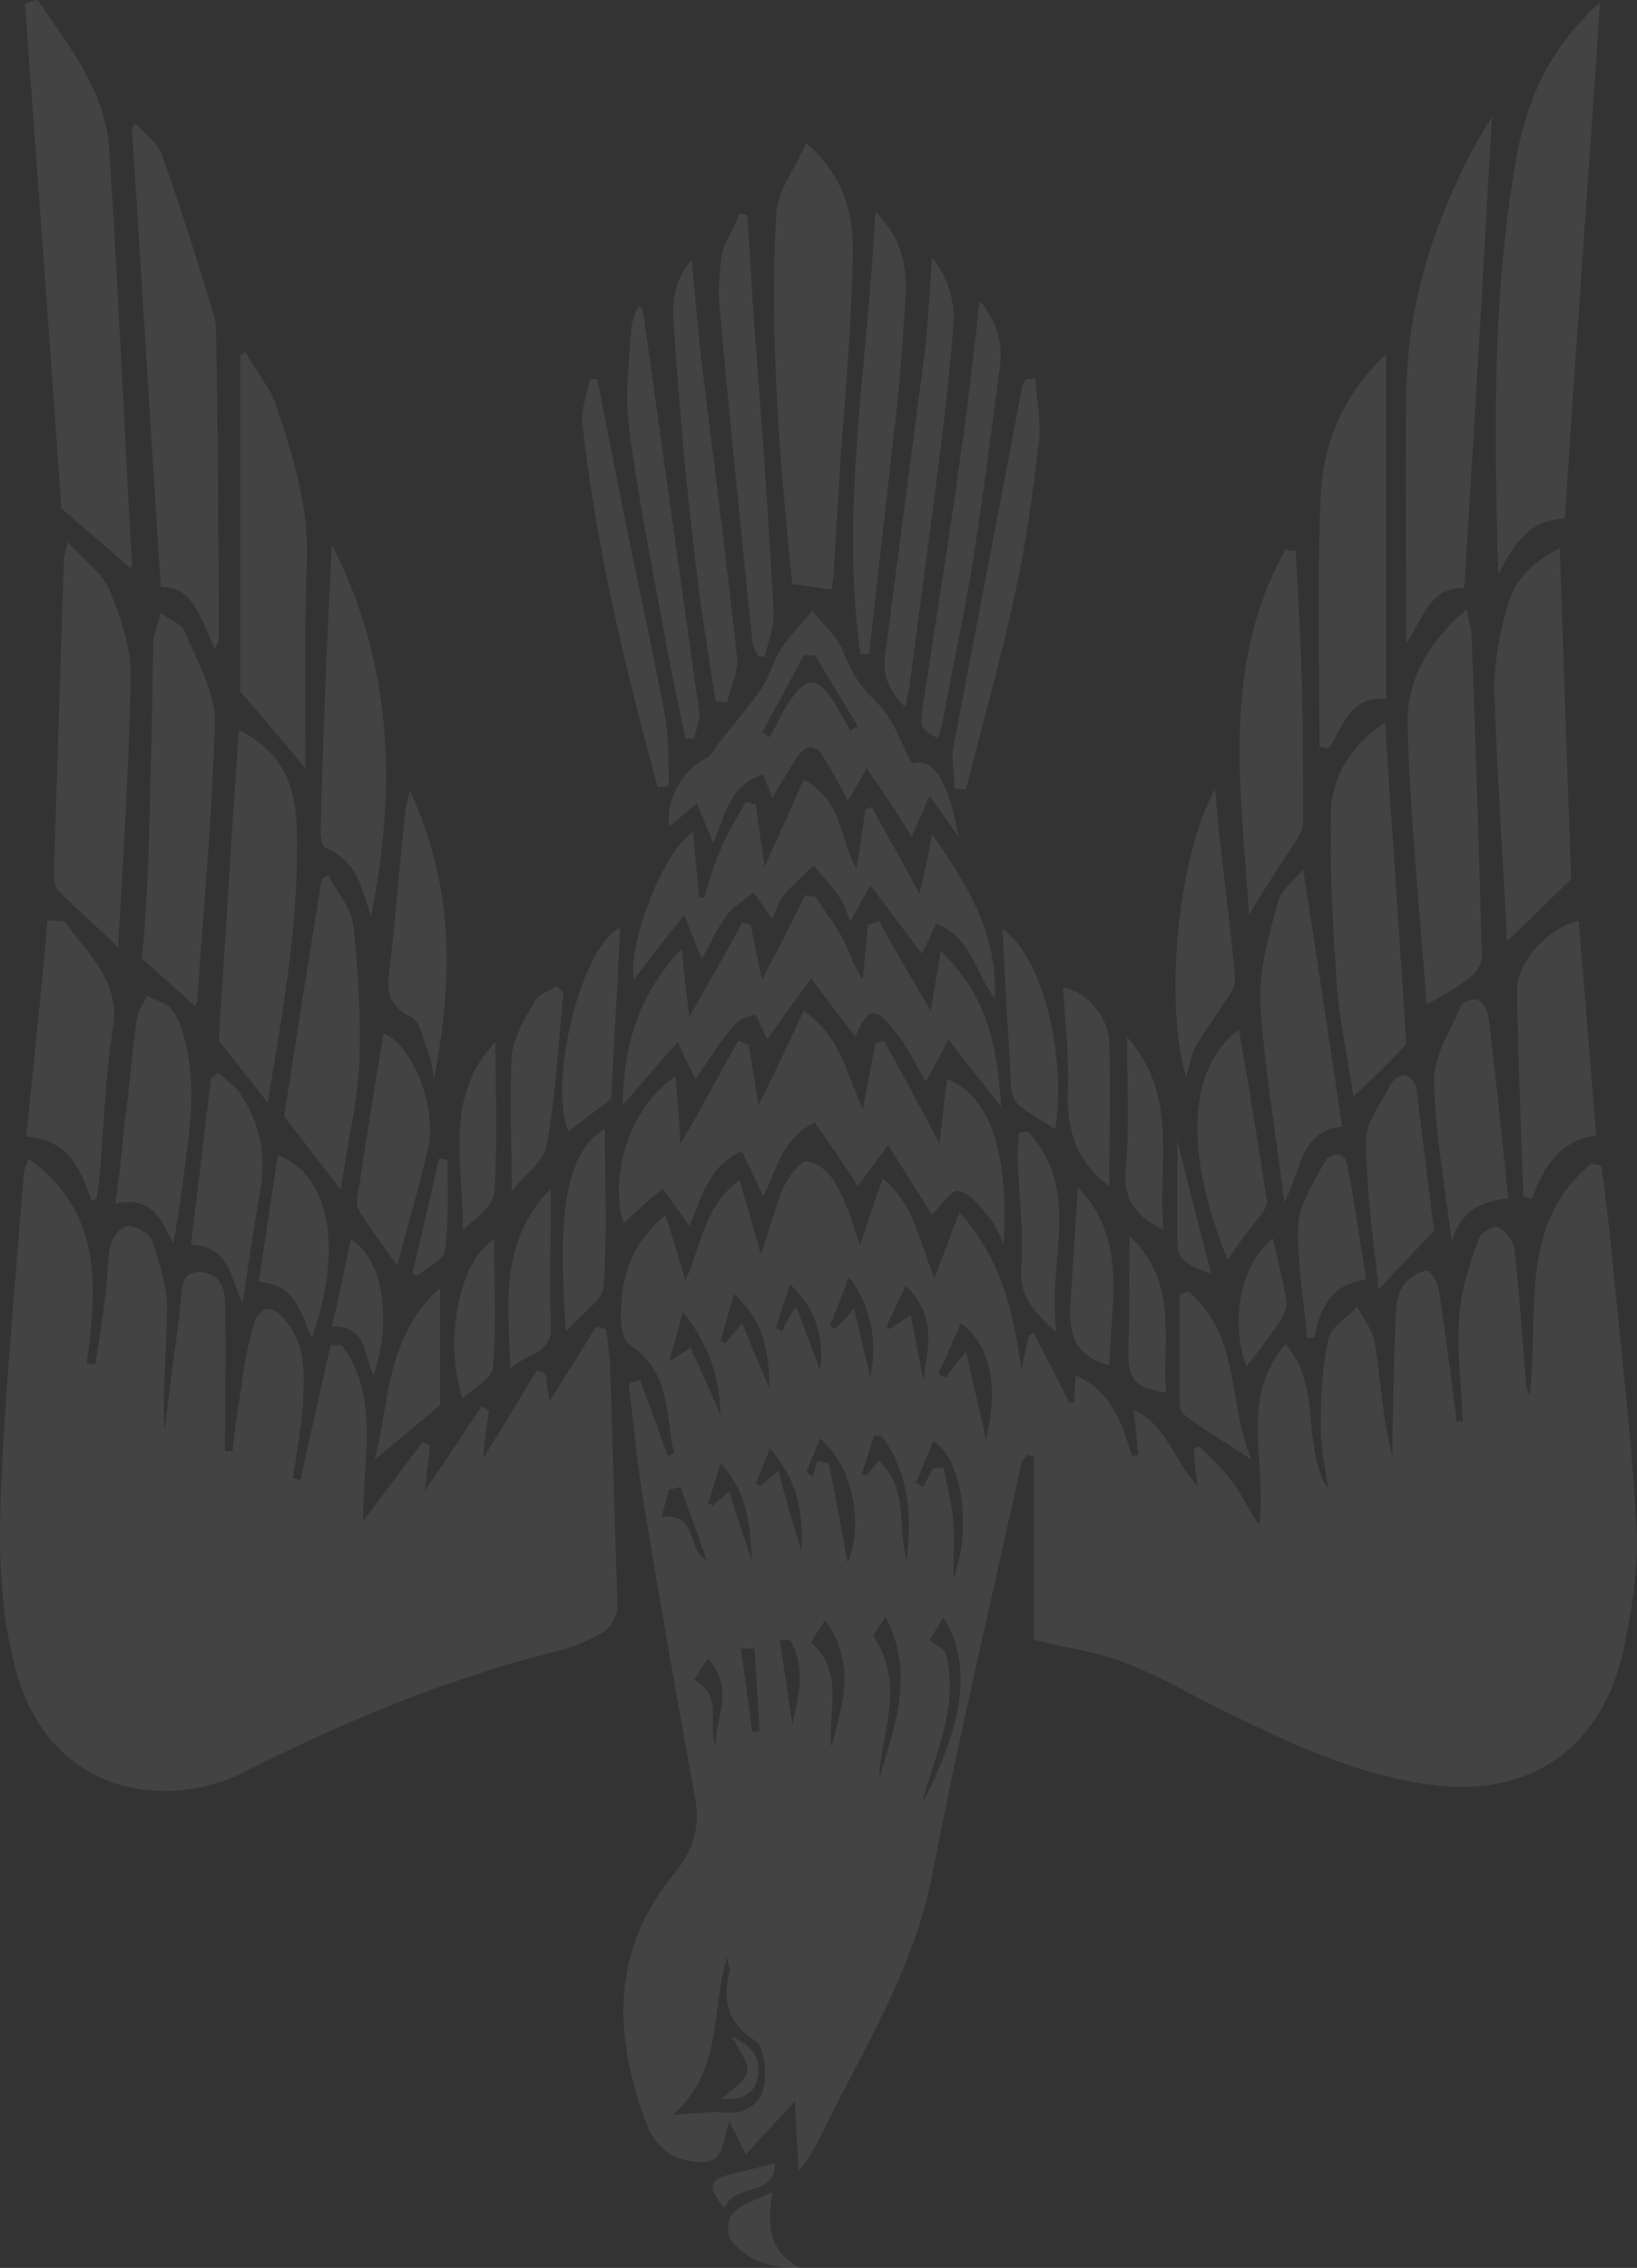<?xml version="1.0" encoding="UTF-8"?> <svg xmlns="http://www.w3.org/2000/svg" viewBox="0 0 415 575.001" fill="none"><rect x="0" y="0" width="415" height="575.001" fill="#333333" stroke="none"/><path fill-rule="evenodd" clip-rule="evenodd" d="M262.105 415.785C262.105 400.655 262.105 384.893 262.105 369.133C261.468 369.133 260.935 369.028 260.51 368.818C259.873 369.763 259.235 370.393 258.918 371.023C251.263 406.013 242.97 440.688 236.272 475.678C231.488 499.635 218.731 519.81 208.206 541.245C206.611 544.398 205.017 547.55 202.465 550.388C202.146 544.713 201.827 539.355 201.508 532.735C197.043 537.778 193.216 541.563 189.07 546.29C187.475 543.138 186.518 541.245 184.924 537.778C183.01 542.823 183.967 548.498 177.269 548.18C170.572 547.865 166.106 544.398 163.874 538.41C155.582 516.343 154.625 494.908 170.891 475.048C175.356 469.69 177.588 463.7 176.312 456.45C171.847 432.073 167.596 407.698 163.555 383.318C161.641 372.6 160.685 361.565 159.409 350.848C160.26 350.43 161.217 350.115 162.279 349.903C164.617 356.208 166.958 362.62 169.296 369.133C169.934 368.923 170.466 368.713 170.891 368.503C168.658 358.73 170.253 348.013 159.728 341.078C157.495 339.5 157.176 334.773 157.495 331.305C157.814 322.478 160.685 314.913 168.658 307.978C170.572 313.653 171.847 318.38 173.761 324.685C177.907 315.543 178.545 305.77 187.475 299.15C189.389 305.77 190.983 311.13 192.897 318.065C195.13 311.76 196.405 306.085 198.638 301.043C199.914 298.205 203.103 294.108 204.698 294.423C207.568 294.738 210.757 297.89 212.033 300.413C214.585 304.825 215.86 309.553 218.093 315.543C220.006 309.553 221.601 304.825 223.834 298.835C232.126 305.77 233.083 315.228 236.91 324.055C239.143 318.38 240.737 313.653 243.289 307.348C254.133 319.64 257.003 333.195 258.918 347.38C259.555 344.44 260.193 341.5 260.83 338.555C261.255 338.348 261.683 338.135 262.105 337.925C265.083 343.81 268.06 349.695 271.035 355.578C271.46 355.578 271.888 355.578 272.313 355.578C272.313 353.37 272.63 351.163 272.63 348.643C281.88 352.74 284.43 360.935 286.983 369.133C287.408 369.133 287.94 369.028 288.578 368.818C288.258 365.35 287.94 361.568 287.303 357.468C295.913 361.25 297.508 370.393 303.568 376.698C303.143 373.545 302.825 370.5 302.61 367.555C303.035 367.138 303.463 366.82 303.885 366.61C306.758 369.448 309.628 371.97 312.178 375.438C314.73 378.588 316.325 382.688 319.195 386.47C321.428 371.338 313.773 354.948 325.893 340.76C335.46 351.795 329.72 366.61 336.738 377.643C336.098 372.6 334.823 367.24 334.823 361.883C334.823 354.315 335.143 346.75 336.738 339.5C337.375 336.348 341.52 334.143 344.073 331.305C345.668 334.458 348.218 337.61 348.538 340.76C350.133 350.218 350.45 359.675 353.003 369.133C353.003 367.24 353.003 365.35 353.003 363.458C353.32 353.055 353.32 342.338 353.96 331.62C353.96 329.413 354.915 326.89 356.51 325C357.785 323.74 360.02 322.163 361.933 322.163C362.89 322.478 364.485 325.315 364.803 327.208C366.398 338.24 367.993 349.273 369.268 360.62C369.905 360.413 370.438 360.305 370.863 360.305C370.543 351.795 369.268 342.968 369.905 334.458C370.225 327.523 372.458 320.903 374.69 314.598C375.008 312.705 378.835 310.5 379.793 311.13C381.708 312.075 383.62 314.598 383.94 316.805C385.215 327.838 385.853 338.87 386.81 349.903C386.81 351.163 387.128 352.425 387.765 353.685C390.318 333.195 384.578 310.5 403.395 295.053C404.245 295.265 405.095 295.368 405.945 295.368C406.903 302.618 407.86 309.87 408.498 316.805C410.73 340.13 413.6 363.458 414.875 387.1C415.513 397.503 413.6 408.85 411.368 419.253C405.308 444.788 385.853 456.765 359.7 452.038C342.478 449.2 326.85 441.95 311.54 434.385C302.93 430.285 294.638 425.243 285.708 421.775C278.69 418.938 271.355 417.993 262.105 415.785ZM170.572 536.203C176.312 535.888 179.821 535.258 183.329 535.573C188.432 536.203 192.578 533.68 193.535 529.583C194.492 525.485 193.854 518.865 191.302 517.29C183.967 512.56 183.329 506.885 184.924 499.635C185.243 499.005 184.605 498.375 184.286 496.168C180.14 510.353 183.329 524.855 170.572 536.203ZM237.867 348.328C238.505 348.75 239.143 349.065 239.78 349.273C241.056 347.38 242.332 345.805 244.883 342.653C246.797 351.163 248.392 357.783 249.986 365.033C253.175 351.48 251.263 341.393 243.608 335.403C241.694 339.815 239.78 344.228 237.867 348.328ZM239.143 410.113C237.548 412.633 236.591 414.525 235.634 415.785C237.229 417.363 239.462 417.993 239.78 419.253C243.289 432.808 236.91 444.788 233.721 457.395C244.564 436.59 246.478 421.775 239.143 410.113ZM214.904 396.243C219.05 386.155 216.179 371.653 207.887 364.718C206.611 367.555 205.654 370.393 204.379 373.23C205.017 373.653 205.549 374.073 205.973 374.49C206.398 373.023 206.825 371.653 207.249 370.393C208.311 370.605 209.268 370.815 210.119 371.023C211.819 379.643 213.414 388.045 214.904 396.243ZM236.591 372.285C237.443 372.285 238.291 372.18 239.143 371.97C240.099 376.698 241.375 381.425 241.694 386.155C242.013 390.883 241.694 395.61 241.694 400.34C246.478 387.415 243.927 369.763 236.591 365.35C235.102 368.923 233.615 372.495 232.126 376.068C232.764 376.278 233.402 376.593 234.04 377.013C234.891 375.333 235.74 373.755 236.591 372.285ZM222.877 451.09C226.704 437.853 232.126 424.613 224.472 409.795C222.877 412.633 221.601 414.21 221.282 414.525C229.893 427.45 223.196 439.113 222.877 451.09ZM210.757 442.895C213.628 432.178 217.136 421.775 209.163 410.743C207.568 413.263 206.292 415.155 205.654 416.415C214.266 424.298 209.801 433.753 210.757 442.895ZM223.515 364.088C222.877 364.088 222.239 364.088 221.601 364.088C220.539 367.24 219.474 370.5 218.412 373.86C218.836 373.86 219.263 373.968 219.688 374.175C220.644 372.915 221.601 371.653 222.877 370.393C230.531 377.643 227.342 387.415 229.893 395.61C231.169 384.263 230.531 373.545 223.515 364.088ZM234.04 349.903C235.315 341.708 237.548 333.51 229.575 325.945C227.661 330.043 226.066 333.195 224.791 336.348C225.004 336.56 225.215 336.77 225.428 336.978C227.023 336.033 228.299 335.088 230.85 333.51C232.126 339.5 233.083 344.86 234.04 349.903ZM220.644 349.273C222.239 340.76 221.601 332.565 215.222 323.74C213.309 329.098 211.714 332.565 210.438 336.033C210.863 336.455 211.29 336.77 211.714 336.978C212.99 335.718 214.266 334.458 216.498 331.62C218.093 338.555 219.369 343.913 220.644 349.273ZM195.13 352.11C194.811 343.598 194.173 335.403 186.199 328.153C184.605 332.88 183.648 336.348 182.691 340.13C183.115 340.13 183.543 340.238 183.967 340.445C184.924 339.185 186.199 337.925 188.113 335.403C190.664 341.708 192.897 347.065 195.13 352.11ZM175.037 341.708C177.907 347.695 180.14 353.055 182.691 358.73C182.372 349.588 180.14 341.393 173.123 332.565C171.847 337.61 170.891 340.76 169.615 345.175C172.166 343.598 173.123 342.968 175.037 341.708ZM200.233 325.63C198.957 330.043 197.681 333.195 196.724 336.663C197.148 336.875 197.681 337.19 198.319 337.61C198.957 335.718 199.914 334.143 201.827 331.305C204.379 337.925 205.973 342.338 207.887 347.38C209.163 339.185 206.611 331.305 200.233 325.63ZM190.665 395.925C190.027 387.415 190.027 378.905 182.691 371.023C181.415 375.12 180.459 378.273 179.502 381.11C179.926 381.323 180.353 381.533 180.777 381.74C181.734 380.795 182.691 379.85 184.924 378.273C186.837 384.578 188.751 390.253 190.665 395.925ZM195.13 367.24C193.854 371.023 192.578 373.545 191.621 376.068C192.045 376.278 192.473 376.49 192.897 376.698C193.854 375.753 195.13 374.805 197.362 372.915C199.276 380.48 201.189 386.785 203.103 393.09C203.741 383.948 202.465 375.435 195.13 367.24ZM200.87 437.22C202.465 430.285 204.379 422.72 200.233 415.785C199.381 415.785 198.533 415.785 197.681 415.785C198.743 422.933 199.808 430.078 200.87 437.22ZM172.485 377.013C171.634 377.223 170.677 377.435 169.615 377.643C168.977 379.85 168.339 382.373 167.701 384.578C177.588 383.633 173.761 393.09 179.183 395.61C177.056 389.518 174.823 383.318 172.485 377.013ZM181.415 442.895C181.096 435.96 186.518 428.395 179.502 420.515C177.907 422.72 176.95 424.298 175.993 425.873C183.648 430.285 179.183 437.22 181.415 442.895ZM191.302 417.993C190.24 417.993 189.07 417.993 187.794 417.993C188.856 425.138 189.813 432.178 190.665 439.113C191.302 439.113 191.94 439.008 192.578 438.798C192.154 431.863 191.727 424.928 191.302 417.993Z" fill="white" fill-opacity="0.08"></path><path d="M7.277 293.795C26.413 307.665 24.499 326.895 21.948 345.808C22.799 345.808 23.543 345.808 24.18 345.808C25.137 339.82 26.094 333.83 26.732 328.155C27.37 324.058 27.051 319.645 28.008 315.863C28.327 313.655 30.878 310.818 32.473 310.818C34.386 310.818 37.895 312.71 38.533 314.6C40.446 319.96 42.041 325.318 42.36 330.993C42.36 341.395 41.084 352.113 41.722 362.83C42.784 353.793 43.955 344.653 45.23 335.405C45.549 333.515 45.549 331.623 45.868 329.733C46.187 326.58 45.868 322.483 50.652 322.483C55.436 322.798 57.031 326.265 57.031 330.048C57.35 342.655 57.031 355.265 57.031 367.875C57.669 367.875 58.307 367.875 58.944 367.875C59.582 362.515 60.22 357.158 61.177 351.798C61.815 346.44 62.772 341.08 64.366 335.72C64.685 334.145 66.28 331.938 67.875 331.938C69.15 331.623 71.064 333.2 72.34 334.775C77.762 341.08 77.124 348.645 76.805 356.525C76.167 362.515 75.21 368.505 74.253 374.81C74.891 375.018 75.529 375.125 76.167 375.125C78.718 363.778 81.27 352.428 83.821 341.08C84.673 341.08 85.63 341.08 86.692 341.08C96.579 354.635 91.795 370.395 92.114 385.528C97.217 378.8 102.214 372.18 107.104 365.668C107.742 365.875 108.379 366.19 109.017 366.613C108.698 370.08 108.06 373.548 107.742 377.963C113.163 370.08 117.628 363.145 122.094 356.525C122.731 356.945 123.369 357.26 124.007 357.473C123.369 360.94 123.05 364.408 122.412 369.765C127.834 361.255 131.981 354.32 136.127 347.385C136.978 347.593 137.721 347.908 138.359 348.33C138.573 350.64 138.892 352.953 139.316 355.265C143.462 348.645 147.289 342.655 151.117 336.353C151.968 336.56 152.817 336.77 153.668 336.983C153.987 339.505 154.306 342.34 154.625 344.863C155.263 365.668 155.901 386.473 156.539 407.278C156.539 409.485 154.944 412.323 153.349 413.583C149.522 415.79 145.376 417.68 141.23 418.625C113.482 425.56 87.649 436.28 62.134 449.203C42.36 459.29 12.699 455.193 4.088 423.67C-0.696 406.333 -0.378 388.365 0.579 370.713C1.855 346.44 4.088 322.168 6.001 297.893C6.001 296.948 6.32 296.318 7.277 293.795Z" fill="white" fill-opacity="0.08"></path><path d="M171.21 272.988C171.847 278.978 172.166 284.02 172.485 290.01C177.907 280.868 182.372 272.358 187.156 263.848C188.008 264.268 188.856 264.585 189.708 264.793C190.665 269.52 191.303 274.25 192.259 280.238C196.405 272.043 199.914 264.478 203.741 256.28C213.309 262.9 214.585 272.358 218.731 281.185C220.007 274.88 220.963 269.52 221.92 264.478C222.558 264.268 223.301 264.058 224.153 263.848C228.618 272.043 233.083 280.238 238.186 290.01C238.824 283.705 239.462 278.663 240.1 273.618C253.175 278.663 255.408 297.26 254.453 315.543C253.175 312.708 252.22 310.5 250.943 308.925C248.711 306.088 246.159 302.62 242.97 301.99C241.375 301.358 238.505 305.773 236.272 307.978C233.083 302.935 229.575 297.26 225.11 290.325C221.92 294.738 219.688 297.575 217.455 300.728C214.052 295.475 210.439 290.118 206.611 284.653C198.319 288.435 197.043 296.315 193.535 303.25C191.621 299.468 190.027 296 188.113 291.903C179.183 295.685 177.907 304.195 174.718 310.815C172.38 307.455 170.148 304.303 168.02 301.358C164.512 304.195 161.004 307.348 158.133 310.185C154.306 299.153 159.409 280.553 171.21 272.988Z" fill="white" fill-opacity="0.08"></path><path d="M379.793 145.639C378.835 109.703 378.198 74.082 384.578 39.092C387.45 24.276 393.51 11.351 405.633 0.634C402.76 44.135 399.57 87.322 396.7 131.453C387.45 131.769 383.62 138.388 379.793 145.639Z" fill="white" fill-opacity="0.08"></path><path d="M9.51 0C17.485 11.663 26.736 23.012 27.693 37.827C29.926 72.818 31.521 107.808 33.435 143.114C33.435 143.744 33.116 144.374 33.116 144.059C28.012 139.646 22.589 134.918 15.571 128.928C12.7 87.949 9.51 44.447 6.32 0.946C7.382 0.526 8.447 0.211 9.51 0Z" fill="white" fill-opacity="0.08"></path><path d="M240.418 263.53C238.186 267.943 236.591 270.78 234.677 274.248C232.126 269.835 229.893 265.108 226.704 261.325C221.92 255.02 220.006 255.335 216.817 262.9C213.309 258.173 209.8 253.758 205.654 248.084C201.508 253.758 198 258.488 194.492 263.53C193.535 261.64 192.578 259.433 191.621 257.225C186.518 258.488 186.518 258.488 176.312 273.618C175.037 271.095 173.761 268.575 171.847 264.16C166.425 270.15 162.279 275.195 157.814 280.238C158.133 266.368 161.003 253.128 172.804 240.519C173.442 247.139 174.08 252.183 174.718 257.858C179.502 249.345 183.967 241.78 188.113 233.899C188.751 234.11 189.494 234.322 190.345 234.53C191.197 239.154 192.154 243.778 193.216 248.4C196.829 241.465 200.446 234.322 204.06 226.964C204.911 227.175 205.76 227.279 206.611 227.279C208.844 230.747 211.395 233.899 213.309 237.367C215.222 240.834 216.179 244.617 218.731 248.4C219.155 243.778 219.582 239.154 220.006 234.53C221.068 234.11 222.025 233.795 222.877 233.584C227.023 241.149 231.488 248.715 235.953 256.28C236.591 251.868 237.548 247.139 238.505 241.149C250.625 252.813 252.858 265.738 253.813 280.553C249.348 274.878 245.202 269.835 240.418 263.53Z" fill="white" fill-opacity="0.08"></path><path d="M54.483 164.552C50.974 157.302 49.379 148.791 40.766 148.791C38.214 110.018 35.981 71.245 33.429 32.472C33.853 32.049 34.172 31.63 34.386 31.211C36.619 34.048 40.128 36.254 41.085 39.407C45.87 52.646 50.017 66.201 54.164 79.756C54.588 81.225 54.802 82.697 54.802 84.169C55.226 110.226 55.44 136.286 55.44 162.346C55.44 162.661 55.121 163.291 54.483 164.552Z" fill="white" fill-opacity="0.08"></path><path d="M204.38 36.252C214.269 44.763 216.502 54.85 216.183 65.253C215.864 81.329 214.588 97.091 213.312 113.167C212.674 123.255 212.036 133.449 211.398 143.744C211.398 145.636 211.079 147.842 210.76 149.418C207.57 149.103 204.699 148.473 200.871 148.157C197.681 117.58 195.129 86.373 196.724 54.85C196.724 48.861 201.509 42.871 204.38 36.252Z" fill="white" fill-opacity="0.08"></path><path d="M371.185 149.106C362.57 148.791 360.658 156.672 356.51 163.291C356.51 141.856 356.19 120.736 356.51 99.3C356.83 77.549 363.21 57.06 373.418 37.831C374.693 35.309 376.288 32.787 378.203 29.635C375.97 69.984 373.735 109.072 371.185 149.106Z" fill="white" fill-opacity="0.08"></path><path d="M236.272 211.521C245.84 225.076 252.858 237.054 252.218 253.13C247.116 246.511 246.159 237.37 237.229 234.217C235.953 237.158 234.782 239.68 233.72 241.783C229.574 236.424 225.428 230.75 220.644 224.445C218.411 228.228 217.455 230.435 215.541 233.587C214.584 231.065 213.946 228.858 212.671 227.282C210.757 224.445 208.206 221.923 206.292 219.402C203.74 221.923 200.87 224.445 198.637 226.967C197.362 228.543 196.724 230.75 195.767 232.956C193.853 230.435 192.578 228.228 190.983 226.337C188.75 228.228 185.88 229.804 184.285 232.011C181.734 235.478 180.139 239.261 177.907 243.044C176.631 239.891 175.355 236.739 173.442 232.011C168.339 238.315 164.511 243.359 160.684 248.403C159.09 239.891 167.701 216.249 175.674 210.89C176.312 216.88 176.631 222.239 177.269 227.598C177.693 227.598 178.12 227.598 178.545 227.598C179.82 223.184 181.096 218.771 183.01 214.673C184.604 210.575 187.156 207.108 189.069 203.325C189.921 203.533 190.769 203.744 191.621 203.955C192.259 208.684 192.897 213.728 193.853 219.717C197.362 211.836 200.551 204.901 203.74 197.651C213.627 203.01 212.671 212.151 217.136 220.347C218.093 214.358 218.73 209.945 219.368 205.216C220.006 205.005 220.539 204.794 220.963 204.586C224.79 211.521 228.617 218.141 233.082 226.652C234.358 220.978 235.315 217.195 236.272 211.521Z" fill="white" fill-opacity="0.08"></path><path fill-rule="evenodd" clip-rule="evenodd" d="M195.767 202.376C195.129 200.17 194.172 198.594 193.535 196.387C184.604 198.909 183.967 207.105 180.777 213.725C179.501 210.257 178.226 207.42 176.631 203.637C173.761 206.159 171.847 207.735 169.614 209.627C168.658 203.007 172.804 195.441 178.864 192.289C180.458 191.659 181.096 189.767 182.372 188.191C185.88 183.778 190.026 179.05 193.216 174.321C195.129 171.484 196.086 167.386 198 164.549C200.232 161.082 203.422 157.929 205.973 154.777C208.525 158.244 212.033 161.082 213.627 164.864C215.541 170.223 218.093 174.006 222.239 178.104C226.385 181.887 228.298 188.191 231.169 193.55C236.591 191.974 240.418 197.648 242.969 212.148C240.418 208.366 238.504 205.844 235.634 201.746C233.401 207.105 232.126 209.627 231.169 212.148C227.661 206.474 224.152 201.115 219.687 194.811C217.774 198.278 216.498 200.485 214.903 203.007C212.99 199.224 211.076 195.757 209.162 192.604C206.93 188.506 204.378 188.506 201.827 192.289C199.913 195.441 198 198.594 195.767 202.376ZM193.216 185.669C193.854 186.089 194.491 186.511 195.129 186.93C197.043 183.463 198.638 179.68 200.87 176.843C204.378 171.799 206.93 171.799 210.438 176.528C212.352 179.365 213.946 182.202 215.541 185.354C216.179 184.935 216.817 184.512 217.455 184.093C213.841 178.208 210.224 172.219 206.611 166.125C205.759 166.125 204.803 166.125 203.74 166.125C200.337 172.641 196.829 179.154 193.216 185.669Z" fill="white" fill-opacity="0.08"></path><path d="M395.423 139.016C396.38 167.701 397.338 196.072 398.295 222.866C392.553 228.54 387.448 233.584 382.025 238.628C381.068 217.823 379.473 196.072 378.835 174.637C378.835 167.701 380.11 160.766 382.025 154.147C383.94 146.896 388.405 142.483 395.423 139.016Z" fill="white" fill-opacity="0.08"></path><path d="M29.925 240.204C24.502 234.845 19.398 230.431 14.613 225.703C13.975 224.757 13.656 222.866 13.656 221.605C14.507 194.915 15.356 168.228 16.208 141.537C16.208 140.907 16.527 140.276 17.165 137.439C21.312 142.168 25.778 145.005 27.692 149.418C30.563 156.353 33.115 163.918 33.115 171.169C32.796 194.18 31.201 216.877 29.925 240.204Z" fill="white" fill-opacity="0.08"></path><path d="M49.379 255.02C45.551 251.553 41.723 248.084 35.981 243.041C36.619 236.736 37.257 227.279 37.576 218.138C38.214 199.539 38.533 181.256 38.852 162.658C39.171 160.136 40.128 157.929 40.766 155.407C42.68 156.983 46.189 158.244 46.827 160.136C50.017 167.701 54.483 175.267 54.483 182.832C53.845 206.474 51.612 230.116 50.017 253.443C50.017 254.39 49.379 255.02 49.379 255.02Z" fill="white" fill-opacity="0.08"></path><path d="M361.615 254.705C360.02 231.377 357.468 207.42 356.83 183.778C356.51 172.745 361.933 162.973 371.823 154.462C372.46 157.929 373.098 159.821 373.098 162.027C374.055 188.822 375.013 215.616 375.65 242.726C375.65 244.302 374.055 246.824 372.78 247.769C369.59 250.29 366.08 252.183 361.615 254.705Z" fill="white" fill-opacity="0.08"></path><path d="M62.134 89.209C65.005 94.253 68.833 98.666 70.428 104.025C74.575 116.634 78.403 129.243 77.765 142.798C77.127 159.82 77.446 176.843 77.446 194.811C71.704 187.876 66.6 181.886 60.858 175.267C60.858 148.157 60.858 119.156 60.858 90.155C61.283 89.947 61.71 89.632 62.134 89.209Z" fill="white" fill-opacity="0.08"></path><path d="M351.413 177.158C341.523 176.527 340.565 184.723 336.738 189.767C336.1 189.559 335.355 189.452 334.505 189.452C334.505 168.016 333.865 146.896 334.823 125.46C335.46 112.221 340.565 99.927 351.413 89.84C351.413 119.156 351.413 147.526 351.413 177.158Z" fill="white" fill-opacity="0.08"></path><path d="M356.515 264.793C352.048 269.52 347.9 273.618 343.115 278.03C341.84 269.52 339.925 260.378 338.97 250.923C338.013 236.421 337.055 221.605 337.375 206.79C337.375 197.963 341.52 189.767 351.09 183.148C353.005 211.833 354.92 238.943 356.515 264.793Z" fill="white" fill-opacity="0.08"></path><path d="M60.54 185.042C72.024 190.716 74.895 199.858 75.214 209.63C75.533 220.348 74.895 231.065 73.619 241.783C72.024 255.023 69.791 267.948 67.877 279.61C64.368 275.198 60.54 270.153 55.436 263.85C57.031 239.576 58.626 212.782 60.54 185.042Z" fill="white" fill-opacity="0.08"></path><path d="M328.448 139.649C329.085 150.997 329.723 162.03 330.043 173.378C330.36 185.042 330.36 197.02 330.36 208.999C330.043 211.521 327.81 214.043 326.533 216.249C323.343 221.293 319.835 226.337 316.645 232.011C314.73 200.803 309.308 168.965 325.895 139.334C326.748 139.542 327.595 139.649 328.448 139.649Z" fill="white" fill-opacity="0.08"></path><path d="M94.029 232.323C91.796 225.388 90.52 218.138 82.545 214.986C81.588 214.671 81.269 212.149 81.269 210.888C81.907 186.615 82.864 162.343 84.14 138.07C99.452 168.017 100.728 199.54 94.029 232.323Z" fill="white" fill-opacity="0.08"></path><path d="M23.227 304.51C20.355 296.315 17.484 289.065 6.638 288.118C8.552 269.52 10.466 251.553 12.061 233.269C14.294 233.584 16.208 233.269 16.527 233.899C22.588 242.095 30.564 249.03 28.65 260.693C26.736 272.358 26.417 284.02 25.46 295.683C25.246 298.418 24.927 301.15 24.502 303.88C24.078 304.09 23.651 304.303 23.227 304.51Z" fill="white" fill-opacity="0.08"></path><path d="M325.575 304.828C323.343 286.545 320.47 270.468 319.515 254.078C319.195 245.566 321.748 237.055 323.98 228.543C324.618 226.022 327.49 223.815 330.36 220.347C333.87 243.044 337.06 264.165 340.25 285.6C329.403 286.86 330.043 296.633 325.575 304.828Z" fill="white" fill-opacity="0.08"></path><path d="M404.673 287.803C394.785 289.38 391.275 296.315 388.405 303.88C387.553 303.668 386.81 303.46 386.173 303.25C385.533 285.913 384.895 268.575 384.578 250.92C384.578 243.671 392.87 234.845 400.208 233.584C401.803 251.553 403.078 269.52 404.673 287.803Z" fill="white" fill-opacity="0.08"></path><path d="M86.376 301.678C81.591 295.373 77.444 290.013 72.021 283.078C74.892 264.795 78.082 243.99 81.591 222.87C82.015 222.658 82.548 222.343 83.186 221.924C85.419 226.022 88.928 230.12 89.566 234.533C90.842 245.881 91.48 257.86 91.161 269.208C90.523 279.925 87.971 290.643 86.376 301.678Z" fill="white" fill-opacity="0.08"></path><path d="M218.093 165.81C212.989 128.928 220.007 92.047 221.921 53.589C228.301 60.209 229.896 66.828 229.577 74.079C228.939 86.688 227.982 98.982 226.387 111.591C224.473 129.874 222.24 147.842 220.326 165.81C219.474 165.81 218.731 165.81 218.093 165.81Z" fill="white" fill-opacity="0.08"></path><path d="M189.39 54.538C190.028 62.942 190.561 71.245 190.985 79.441C192.899 104.659 194.813 129.877 196.089 154.78C196.408 158.563 194.813 162.661 193.856 166.444C193.218 166.444 192.685 166.444 192.261 166.444C191.623 165.183 190.666 163.607 190.666 162.03C187.795 133.975 184.924 105.605 182.372 77.234C182.053 73.136 182.372 68.723 183.01 64.31C183.967 60.842 186.2 57.69 187.476 54.223C188.114 54.223 188.752 54.327 189.39 54.538Z" fill="white" fill-opacity="0.08"></path><path d="M43.958 315.228C40.768 309.238 38.854 303.25 29.284 305.14C30.241 298.205 30.879 291.9 31.517 285.28C32.793 276.14 33.431 266.998 34.707 258.173C35.026 256.28 36.302 254.388 37.259 252.498C39.173 253.443 41.725 254.073 43.32 255.65C44.915 257.54 45.872 260.063 46.51 262.585C50.338 275.51 47.786 288.118 46.191 301.043C45.553 305.668 44.809 310.395 43.958 315.228Z" fill="white" fill-opacity="0.08"></path><path d="M382.348 303.883C374.693 304.513 370.225 307.665 367.993 314.6C366.398 301.045 363.845 287.49 363.528 273.935C363.528 267.633 367.675 261.328 370.225 255.338C370.545 254.078 373.098 253.13 374.373 253.445C375.65 253.763 376.925 255.968 377.245 257.23C379.158 272.36 380.753 287.805 382.348 303.883Z" fill="white" fill-opacity="0.08"></path><path d="M229.575 179.368C225.109 174.955 223.514 170.857 224.471 165.498C227.875 139.439 231.275 113.379 234.679 87.322C235.317 80.702 235.636 73.767 236.274 65.256C241.059 71.56 242.016 76.919 241.697 82.593C240.635 95.411 239.25 108.127 237.55 120.736C235.317 138.704 232.765 156.672 230.532 174.325C230.213 175.901 229.894 177.162 229.575 179.368Z" fill="white" fill-opacity="0.08"></path><path d="M175.357 65.886C176.314 75.343 176.952 85.115 178.228 94.571C181.099 118.529 184.289 142.801 186.841 166.759C187.16 170.541 185.246 174.324 184.289 178.107C183.226 178.107 182.269 178 181.418 177.792C179.504 165.183 177.271 152.258 175.995 139.649C173.762 121.051 172.167 102.452 170.891 83.854C170.253 77.549 170.572 71.245 175.357 65.886Z" fill="white" fill-opacity="0.08"></path><path d="M248.395 76.289C253.18 81.963 254.138 87.637 253.5 92.996C251.265 109.072 249.352 125.464 246.8 141.226C244.567 155.411 241.377 169.596 238.825 183.781C238.506 184.727 238.187 185.988 237.868 187.249C233.402 184.727 233.083 184.727 234.04 178.423C237.23 157.302 240.739 136.182 243.61 114.746C245.205 104.659 246.162 94.572 247.438 84.485C247.757 82.278 247.757 79.756 248.395 76.289Z" fill="white" fill-opacity="0.08"></path><path d="M242.013 199.858C242.013 196.391 241.056 192.923 241.694 189.456C247.436 158.878 253.498 128.301 259.24 97.409C259.558 97.094 259.878 96.463 260.195 96.148C261.048 96.148 261.79 96.041 262.43 95.833C262.748 101.192 264.025 106.551 263.385 111.909C261.79 124.834 260.195 137.758 257.325 150.367C253.815 167.074 249.031 183.466 244.884 200.173C244.032 200.173 243.075 200.066 242.013 199.858Z" fill="white" fill-opacity="0.08"></path><path d="M109.976 273.618C109.657 271.098 109.338 268.575 108.381 266.368C107.105 263.215 106.467 258.803 104.234 257.858C96.578 254.075 98.492 248.4 99.13 242.411C100.406 230.747 101.363 218.769 102.639 206.79C102.639 205.214 103.277 203.638 103.915 200.485C115.399 225.073 114.761 249.346 109.976 273.618Z" fill="white" fill-opacity="0.08"></path><path d="M162.918 78.18C167.703 112.54 172.488 146.584 177.273 180.629C177.592 182.836 176.316 185.042 175.997 187.249C175.145 187.249 174.402 187.249 173.764 187.249C171.85 178.107 169.936 169.281 168.341 160.139C165.151 142.802 161.642 125.464 159.409 108.127C158.452 99.931 159.409 91.735 160.047 83.539C160.047 81.647 161.004 79.756 161.642 77.865C162.066 77.865 162.494 77.969 162.918 78.18Z" fill="white" fill-opacity="0.08"></path><path d="M100.727 320.903C97.537 316.488 94.347 312.075 91.476 307.663C90.838 306.718 90.2 305.455 90.519 304.195C92.646 290.113 94.879 276.035 97.218 261.955C104.236 264.793 110.616 279.923 108.702 290.325C106.469 300.413 103.279 310.815 100.727 320.903Z" fill="white" fill-opacity="0.08"></path><path d="M166.748 199.539C158.454 169.278 151.117 138.7 147.608 107.178C147.289 103.71 148.884 99.927 149.522 96.145C150.16 96.145 150.798 96.145 151.436 96.145C153.669 107.493 155.902 118.841 158.135 130.189C161.644 147.527 165.472 164.864 168.662 181.887C169.619 187.561 169.3 193.55 169.619 199.224C168.767 199.435 167.81 199.539 166.748 199.539Z" fill="white" fill-opacity="0.08"></path><path d="M314.095 261.008C316.645 275.51 318.88 289.695 321.113 303.88C321.43 304.825 320.793 306.403 320.155 307.348C316.965 311.445 313.775 315.543 311.223 319.325C301.335 295.368 299.74 271.728 314.095 261.008Z" fill="white" fill-opacity="0.08"></path><path d="M363.53 312.075C358.108 317.75 353.96 322.163 349.495 326.893C348.218 314.598 346.305 301.673 346.305 289.065C346.305 284.335 350.45 279.293 352.685 274.563C353.323 273.618 355.235 272.358 356.513 272.673C357.47 272.988 358.745 274.563 359.065 275.825C360.66 288.75 362.255 301.673 363.53 312.075Z" fill="white" fill-opacity="0.08"></path><path d="M300.698 272.988C294.955 254.075 298.783 216.247 308.035 200.17C308.673 205.529 308.673 209.627 309.31 213.41C310.585 225.073 312.18 236.737 313.138 248.4C313.138 250.29 311.543 252.498 310.268 254.39C308.035 257.858 305.483 261.325 303.25 265.108C301.973 267.313 301.655 269.835 300.698 272.988Z" fill="white" fill-opacity="0.08"></path><path d="M61.499 330.358C58.309 323.74 58.309 316.173 48.42 315.543C50.12 301.253 51.823 287.173 53.524 273.303C54.162 272.883 54.8 272.465 55.438 272.043C57.352 273.933 59.904 275.51 61.18 277.715C65.965 284.965 67.56 293.163 65.965 301.988C64.37 310.815 63.094 319.955 61.499 330.358Z" fill="white" fill-opacity="0.08"></path><path d="M70.427 292.85C83.825 297.893 87.015 317.123 79.04 339.188C76.169 333.2 75.212 325.633 65.642 325.003C67.237 313.97 68.832 303.568 70.427 292.85Z" fill="white" fill-opacity="0.08"></path><path d="M331.315 339.185C330.678 329.728 328.763 320.273 329.083 310.815C329.4 305.455 332.91 299.783 335.78 294.738C337.058 292.218 340.885 291.585 341.523 295.37C343.438 304.825 344.713 314.598 346.308 324.37C337.375 325.63 334.505 331.935 333.23 339.185C332.59 339.185 331.953 339.185 331.315 339.185Z" fill="white" fill-opacity="0.08"></path><path d="M281.243 300.73C272.95 294.743 270.398 286.545 270.718 276.773C271.035 267.948 270.078 259.12 269.44 250.295C275.183 251.24 280.925 257.545 281.243 264.165C281.563 276.458 281.243 288.438 281.243 300.73Z" fill="white" fill-opacity="0.08"></path><path d="M157.179 235.16C156.541 250.608 155.584 265.423 154.946 278.663C150.799 281.815 147.29 284.335 144.1 286.858C138.996 274.88 146.971 240.519 157.179 235.16Z" fill="white" fill-opacity="0.08"></path><path d="M142.827 251.553C141.551 264.478 140.913 277.4 138.68 290.01C138.042 294.423 132.938 297.89 129.748 301.988C129.748 290.01 129.11 278.663 129.748 267.313C130.386 262.585 133.257 257.858 135.809 253.443C136.766 251.868 139.318 251.238 141.232 249.976C141.656 250.608 142.189 251.133 142.827 251.553Z" fill="white" fill-opacity="0.08"></path><path d="M254.133 235.478C264.34 242.729 270.403 267.315 267.53 286.23C264.34 284.338 261.15 282.448 258.28 280.24C257.323 279.295 256.685 277.718 256.365 276.458C255.728 262.903 254.77 249.664 254.133 235.478Z" fill="white" fill-opacity="0.08"></path><path d="M143.462 337.61C141.548 310.5 142.505 292.533 153.351 286.228C153.351 299.783 153.989 313.023 153.032 326.26C152.713 329.728 147.29 333.198 143.462 337.61Z" fill="white" fill-opacity="0.08"></path><path d="M301.335 327.525C314.733 338.873 311.225 356.21 317.285 370.08C311.543 366.298 305.8 362.83 300.698 359.048C299.74 358.418 299.103 357.158 299.103 356.21C299.103 346.963 299.103 337.613 299.103 328.155C299.74 327.945 300.483 327.733 301.335 327.525Z" fill="white" fill-opacity="0.08"></path><path d="M260.513 286.858C274.548 301.673 265.298 319.958 267.848 337.925C262.108 332.565 258.278 328.783 258.915 321.218C259.555 312.075 258.278 302.62 257.96 293.478C257.96 291.27 258.278 289.38 258.278 287.173C258.918 287.173 259.66 287.07 260.513 286.858Z" fill="white" fill-opacity="0.08"></path><path d="M94.984 370.078C98.812 355.893 97.536 339.185 111.572 326.578C111.572 337.61 111.572 347.698 111.572 356.208C105.511 361.253 100.088 365.98 94.984 370.078Z" fill="white" fill-opacity="0.08"></path><path d="M129.429 347.065C128.791 330.99 126.558 314.598 139.637 301.358C139.637 313.02 139.318 324.685 139.637 336.663C139.956 343.598 132.619 343.283 129.429 347.065Z" fill="white" fill-opacity="0.08"></path><path d="M285.708 262.903C299.105 278.035 293.363 295.058 294.958 311.763C287.62 308.295 284.75 303.883 285.388 296.318C286.345 285.6 285.708 274.883 285.708 262.903Z" fill="white" fill-opacity="0.08"></path><path d="M125.603 264.16C125.603 276.77 126.241 289.695 125.284 302.303C124.965 305.77 120.818 308.923 117.309 311.76C117.628 295.368 112.205 278.348 125.603 264.16Z" fill="white" fill-opacity="0.08"></path><path d="M281.245 346.12C271.993 343.913 271.038 337.61 271.355 330.358C271.993 320.903 272.633 311.13 273.27 301.043C286.03 314.283 281.563 330.358 281.245 346.12Z" fill="white" fill-opacity="0.08"></path><path d="M117.31 354.635C112.525 341.08 116.034 319.645 125.285 314.285C125.285 325.318 125.923 336.038 124.966 346.755C124.647 349.59 120.181 351.798 117.31 354.635Z" fill="white" fill-opacity="0.08"></path><path d="M286.345 313.34C298.785 325.003 294.64 339.503 295.595 353.058C287.303 351.798 286.025 349.59 286.025 342.34C286.345 332.883 286.345 323.743 286.345 313.34Z" fill="white" fill-opacity="0.08"></path><path d="M322.705 313.968C323.98 319.64 325.258 324.685 326.215 330.043C326.215 331.62 325.258 334.143 323.98 335.718C321.43 339.5 318.558 343.283 316.005 346.435C311.86 335.718 314.093 320.903 322.705 313.968Z" fill="white" fill-opacity="0.08"></path><path d="M94.667 348.645C92.115 343.288 93.072 336.035 84.14 336.353C86.054 328.47 87.33 321.535 88.925 314.285C97.219 319.015 99.452 335.09 94.667 348.645Z" fill="white" fill-opacity="0.08"></path><path d="M195.769 555.748C194.812 563.628 194.174 570.248 202.787 574.978C194.174 575.293 189.07 572.455 185.242 568.043C184.285 566.465 184.285 562.368 185.88 561.108C188.113 558.585 191.622 557.955 195.769 555.748Z" fill="white" fill-opacity="0.08"></path><path d="M104.552 322.798C106.89 313.128 109.123 303.46 111.251 293.795C111.889 293.795 112.632 293.9 113.484 294.11C113.484 301.678 113.803 309.243 112.846 316.808C112.527 319.33 108.38 321.22 105.828 323.428C105.403 323.215 104.976 323.005 104.552 322.798Z" fill="white" fill-opacity="0.08"></path><path d="M298.463 289.068C301.335 301.045 304.205 311.765 307.078 323.113C298.145 319.33 298.463 319.33 298.463 311.133C298.463 304.198 298.463 297.263 298.463 289.068Z" fill="white" fill-opacity="0.08"></path><path d="M196.409 548.498C196.728 557.008 185.882 553.54 183.649 559.845C179.183 554.488 179.821 552.595 184.925 551.335C188.753 550.388 192.581 549.443 196.409 548.498Z" fill="white" fill-opacity="0.08"></path><path d="M183.01 532.105C185.243 529.898 188.752 528.008 189.39 525.485C190.028 522.963 187.157 519.81 185.562 516.343C189.39 518.235 192.58 520.443 192.261 525.485C191.942 530.53 188.433 532.735 183.01 532.105Z" fill="white" fill-opacity="0.08"></path></svg> 